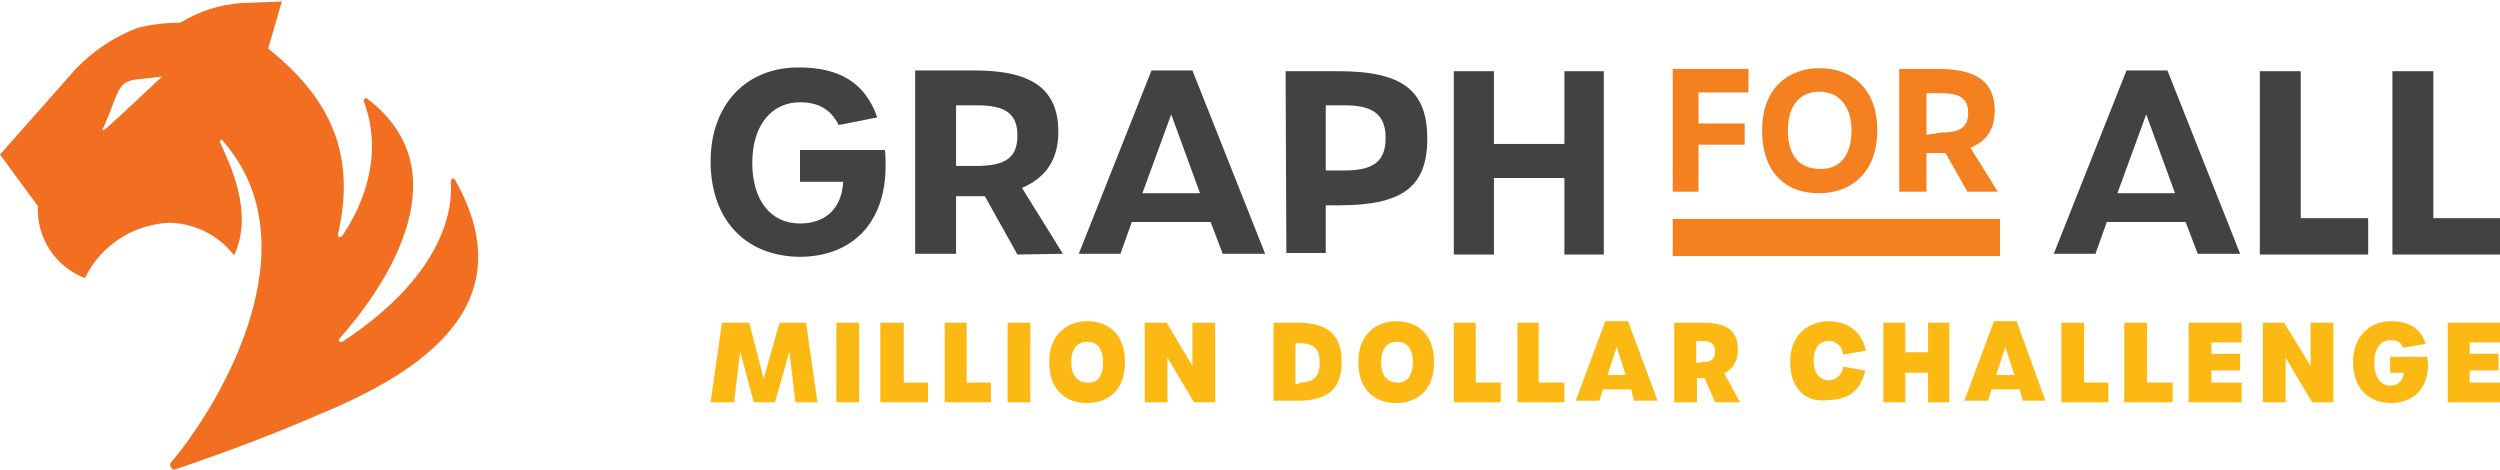 <svg xmlns="http://www.w3.org/2000/svg" xmlns:xlink="http://www.w3.org/1999/xlink" id="Layer_1" x="0px" y="0px" viewBox="0 0 330 62" style="enable-background:new 0 0 330 62;" xml:space="preserve"><style type="text/css">	.st0{fill:#F26E21;}	.st1{fill:#424243;}	.st2{fill:#F48020;}	.st3{fill:#FCB913;}</style><g>	<path class="st0" d="M60.1,23.8c0,0-0.2-0.4-0.4-0.2c-0.2,0.2-0.2,0.4-0.2,0.4c0.4,5.2-2.5,13.4-14.3,21.1c-0.1,0.1-0.3,0.1-0.4,0  c-0.1-0.1-0.1-0.3,0-0.4c5.2-5.8,16.7-21.5,3.9-31.5c0,0-0.4-0.4-0.5-0.2C48,13.1,48,13.3,48,13.3c3,8-0.9,15-2.8,17.8  c-0.1,0.1-0.2,0.2-0.4,0.2S44.6,31,44.6,31c2.7-11.6-1.9-18.7-9.2-24.6l1.8-6.2l-5.3,0.2C29,0.6,26.2,1.5,23.8,3  c-1.9,0-3.8,0.2-5.7,0.7c-3.1,1.2-5.8,3-8.1,5.4L0,20.4l5,6.8c-0.2,4.2,2.3,8,6.2,9.5c2.1-4.3,6.4-7.1,11.2-7.3  c3.3,0.1,6.4,1.6,8.5,4.3c2.7-5.7-0.7-12.3-1.8-14.8c-0.1-0.1-0.1-0.3,0-0.4l0,0c0.2-0.2,0.4,0.2,0.4,0.2  C41.9,33,28.1,54.6,22.6,61c-0.2,0.2-0.2,0.5,0,0.7l0,0c0.2,0.5,0.7,0.2,0.7,0.2c3.5-1.2,10.8-3.7,18.6-7.1  C55.8,49.1,69.3,40.2,60.1,23.8 M13.8,17.1c-0.2,0.2-0.4,0-0.2-0.2s1.6-3.9,1.6-3.9c0.5-1.2,0.9-2.3,2.7-2.5l3.5-0.4  C21.4,10.1,14.2,16.9,13.8,17.1"></path></g><g>	<path class="st1" d="M93.8,21.3c0-7.4,4.6-12.4,11.6-12.4c5.4,0,8.8,2,10.4,6.6l-5.1,1c-1-2-2.6-3-5.1-3c-3.8,0-6.3,3.1-6.3,8  s2.4,8,6.3,8c3.3,0,5.5-1.9,5.7-5.5h-5.7v-4.2h11.2c0.1,0.7,0.1,1.4,0.1,2.1c0,7.4-4.3,12-11.4,12C98.3,33.8,93.8,28.9,93.8,21.3"></path>	<path class="st1" d="M134.3,33.6l-4.3-7.7c-0.5,0-0.8,0-1.3,0h-2.5v7.6h-5.4V9.3h7.9c7.7,0,11,2.6,11,8.1c0,3.5-1.5,6-4.8,7.4  l5.4,8.7L134.3,33.6C134.3,33.4,134.3,33.6,134.3,33.6z M128.9,21.9c3.7,0,5.4-1,5.4-4s-1.7-4-5.4-4h-2.7v8H128.9L128.9,21.9z"></path>	<path class="st1" d="M159.8,29.3h-10.4l-1.5,4.2h-5.5L152,9.3h5.4l9.6,24.2h-5.6L159.8,29.3z M158.4,25.5l-3.8-10.4l-3.8,10.4  H158.4z"></path>	<path class="st1" d="M169.7,9.4h7c8.5,0,11.7,2.6,11.7,8.9s-3.2,8.8-11.6,8.8H175v6.3h-5.2L169.7,9.4L169.7,9.4z M177.5,22.5  c3.8,0,5.4-1.2,5.4-4.3s-1.7-4.3-5.4-4.3H175v8.6H177.5z"></path>	<polygon class="st1" points="191.9,9.4 197.2,9.4 197.2,19 206.5,19 206.5,9.4 211.7,9.4 211.7,33.6 206.5,33.6 206.5,23.5   197.2,23.5 197.2,33.6 191.9,33.6  "></polygon>	<polygon class="st2" points="220.8,9.1 230.8,9.1 230.8,12.2 224.2,12.2 224.2,16.3 230.3,16.3 230.3,19.1 224.2,19.1 224.2,25.3   220.8,25.3  "></polygon>	<path class="st2" d="M232.6,17.2c0-5.7,3.6-8.2,7.6-8.2s7.6,2.5,7.6,8.2c0,5.8-3.7,8.3-7.6,8.3C236.1,25.6,232.6,23.1,232.6,17.2   M244.4,17.2c0-3.2-1.7-5.1-4.2-5.1c-2.6,0-4.2,1.8-4.2,5.1s1.5,5.1,4.2,5.1C242.8,22.4,244.4,20.6,244.4,17.2"></path>	<path class="st2" d="M259.7,25.3l-2.9-5.1c-0.2,0-0.6,0-0.8,0h-1.7v5.1h-3.6V9.1h5.2c5.1,0,7.4,1.8,7.4,5.5c0,2.4-1,4-3.2,4.9  l3.6,5.8H259.7z M256.2,17.5c2.5,0,3.6-0.7,3.6-2.6s-1.1-2.6-3.6-2.6h-1.9v5.5L256.2,17.5L256.2,17.5z"></path>	<path class="st1" d="M288.5,29.3h-10.4l-1.5,4.2h-5.5l9.6-24.2h5.4l9.6,24.2h-5.6L288.5,29.3z M287.1,25.5l-3.8-10.4l-3.8,10.4  H287.1z"></path>	<polygon class="st1" points="298.3,9.4 303.7,9.4 303.7,28.8 312.6,28.8 312.6,33.6 298.3,33.6  "></polygon>	<polygon class="st1" points="315.8,9.4 321.2,9.4 321.2,28.8 330,28.8 330,33.6 315.8,33.6  "></polygon>	<polygon class="st3" points="95.3,42.6 98.9,42.6 100.8,50 102.9,42.6 106.4,42.6 107.9,53.1 105,53.1 104.2,46.4 102.3,53.1   99.5,53.1 97.7,46.4 96.9,53.1 93.8,53.1  "></polygon>	<rect x="110.4" y="42.6" class="st3" width="3" height="10.5"></rect>	<polygon class="st3" points="116.2,42.6 119.3,42.6 119.3,50.5 122.5,50.5 122.5,53.1 116.2,53.1  "></polygon>	<polygon class="st3" points="124.7,42.6 127.6,42.6 127.6,50.5 130.8,50.5 130.8,53.1 124.7,53.1  "></polygon>	<rect x="133" y="42.6" class="st3" width="3" height="10.5"></rect>	<path class="st3" d="M138.5,47.8c0-3.7,2.4-5.4,5-5.4s5,1.5,5,5.4s-2.4,5.4-5,5.4S138.5,51.7,138.5,47.8 M145.6,47.8  c0-1.8-0.8-2.7-2.1-2.7s-2.1,1-2.1,2.7s0.8,2.7,2.1,2.7C144.8,50.6,145.6,49.8,145.6,47.8"></path>	<polygon class="st3" points="151.1,42.6 154,42.6 157.4,48.3 157.4,42.6 160.4,42.6 160.4,53.1 157.6,53.1 154.1,47.2 154.1,53.1   151.1,53.1  "></polygon>	<path class="st3" d="M168.1,42.6h3.2c4.3,0,5.8,1.9,5.8,5.2c0,3.2-1.5,5.1-5.8,5.1h-3.2V42.6z M171.5,50.5c2.1,0,2.7-1,2.7-2.6  s-0.5-2.6-2.7-2.6H171v5.4h0.5V50.5z"></path>	<path class="st3" d="M179.3,47.8c0-3.7,2.4-5.4,5-5.4s5,1.5,5,5.4s-2.4,5.4-5,5.4S179.3,51.7,179.3,47.8 M186.5,47.8  c0-1.8-0.8-2.7-2.1-2.7s-2.1,1-2.1,2.7s0.8,2.7,2.1,2.7C185.5,50.6,186.5,49.8,186.5,47.8"></path>	<polygon class="st3" points="191.9,42.6 194.8,42.6 194.8,50.5 198.1,50.5 198.1,53.1 191.9,53.1  "></polygon>	<polygon class="st3" points="200.3,42.6 203.1,42.6 203.1,50.5 206.5,50.5 206.5,53.1 200.3,53.1  "></polygon>	<path class="st3" d="M215.3,51.4h-3.7l-0.5,1.5H208l3.9-10.5h3l3.9,10.5h-3.1L215.3,51.4z M214.6,49.5l-1.2-3.7l-1.2,3.7H214.6z"></path>	<path class="st3" d="M226.4,53.1l-1.4-3.2h-0.2H224v3.2h-3V42.6h3.8c3.5,0,4.6,1.3,4.6,3.6c0,1.3-0.5,2.4-1.8,3.1l2.1,3.8  C229.7,53.1,226.4,53.1,226.4,53.1z M224.7,47.8c1.3,0,1.7-0.5,1.7-1.4s-0.5-1.4-1.7-1.4h-0.8v2.9L224.7,47.8L224.7,47.8z"></path>	<path class="st3" d="M236.3,47.8c0-3.7,2.5-5.4,5.1-5.4c2,0,4.3,1,4.9,3.9l-3,0.5c-0.2-1.3-1.1-1.8-1.9-1.8c-1.2,0-2,1-2,2.6  s0.8,2.6,2,2.6c0.8,0,1.7-0.5,1.9-1.8l2.9,0.5c-0.6,3-2.7,3.9-4.9,3.9C238.8,53.2,236.3,51.7,236.3,47.8"></path>	<polygon class="st3" points="248.6,42.6 251.5,42.6 251.5,46.5 254.5,46.5 254.5,42.6 257.3,42.6 257.3,53.1 254.5,53.1   254.5,49.2 251.5,49.2 251.5,53.1 248.6,53.1  "></polygon>	<path class="st3" d="M266.6,51.4h-3.7l-0.5,1.5h-3.1l3.9-10.5h3l3.8,10.5h-3L266.6,51.4z M265.9,49.5l-1.2-3.7l-1.2,3.7H265.9z"></path>	<polygon class="st3" points="272.1,42.6 275.1,42.6 275.1,50.5 278.3,50.5 278.3,53.1 272.1,53.1  "></polygon>	<polygon class="st3" points="280.4,42.6 283.4,42.6 283.4,50.5 286.8,50.5 286.8,53.1 280.4,53.1  "></polygon>	<polygon class="st3" points="288.9,42.6 295.9,42.6 295.9,45.2 291.9,45.2 291.9,46.7 295.7,46.7 295.7,48.9 291.9,48.9   291.9,50.5 295.9,50.5 295.9,53.1 288.9,53.1  "></polygon>	<polygon class="st3" points="298.7,42.6 301.5,42.6 305,48.3 305,42.6 308,42.6 308,53.1 305.2,53.1 301.7,47.2 301.7,53.1   298.7,53.1  "></polygon>	<path class="st3" d="M310.6,47.8c0-3.2,2-5.4,5-5.4c2.4,0,4,1,4.6,3l-3,0.5c-0.2-0.7-0.8-1-1.7-1c-1.3,0-2.1,1.2-2.1,3s0.8,3,2.1,3  c1,0,1.7-0.6,1.8-1.7h-1.8v-2.1h4.9c0,0.4,0.1,0.7,0.1,1c0,3.2-1.9,5.1-5,5.1C312.5,53.1,310.6,51.1,310.6,47.8"></path>	<polygon class="st3" points="323.1,42.6 330,42.6 330,45.2 326,45.2 326,46.7 329.8,46.7 329.8,48.9 326,48.9 326,50.5 330,50.5   330,53.1 323.1,53.1  "></polygon>	<rect x="220.8" y="28.9" class="st2" width="43.2" height="4.9"></rect></g></svg>